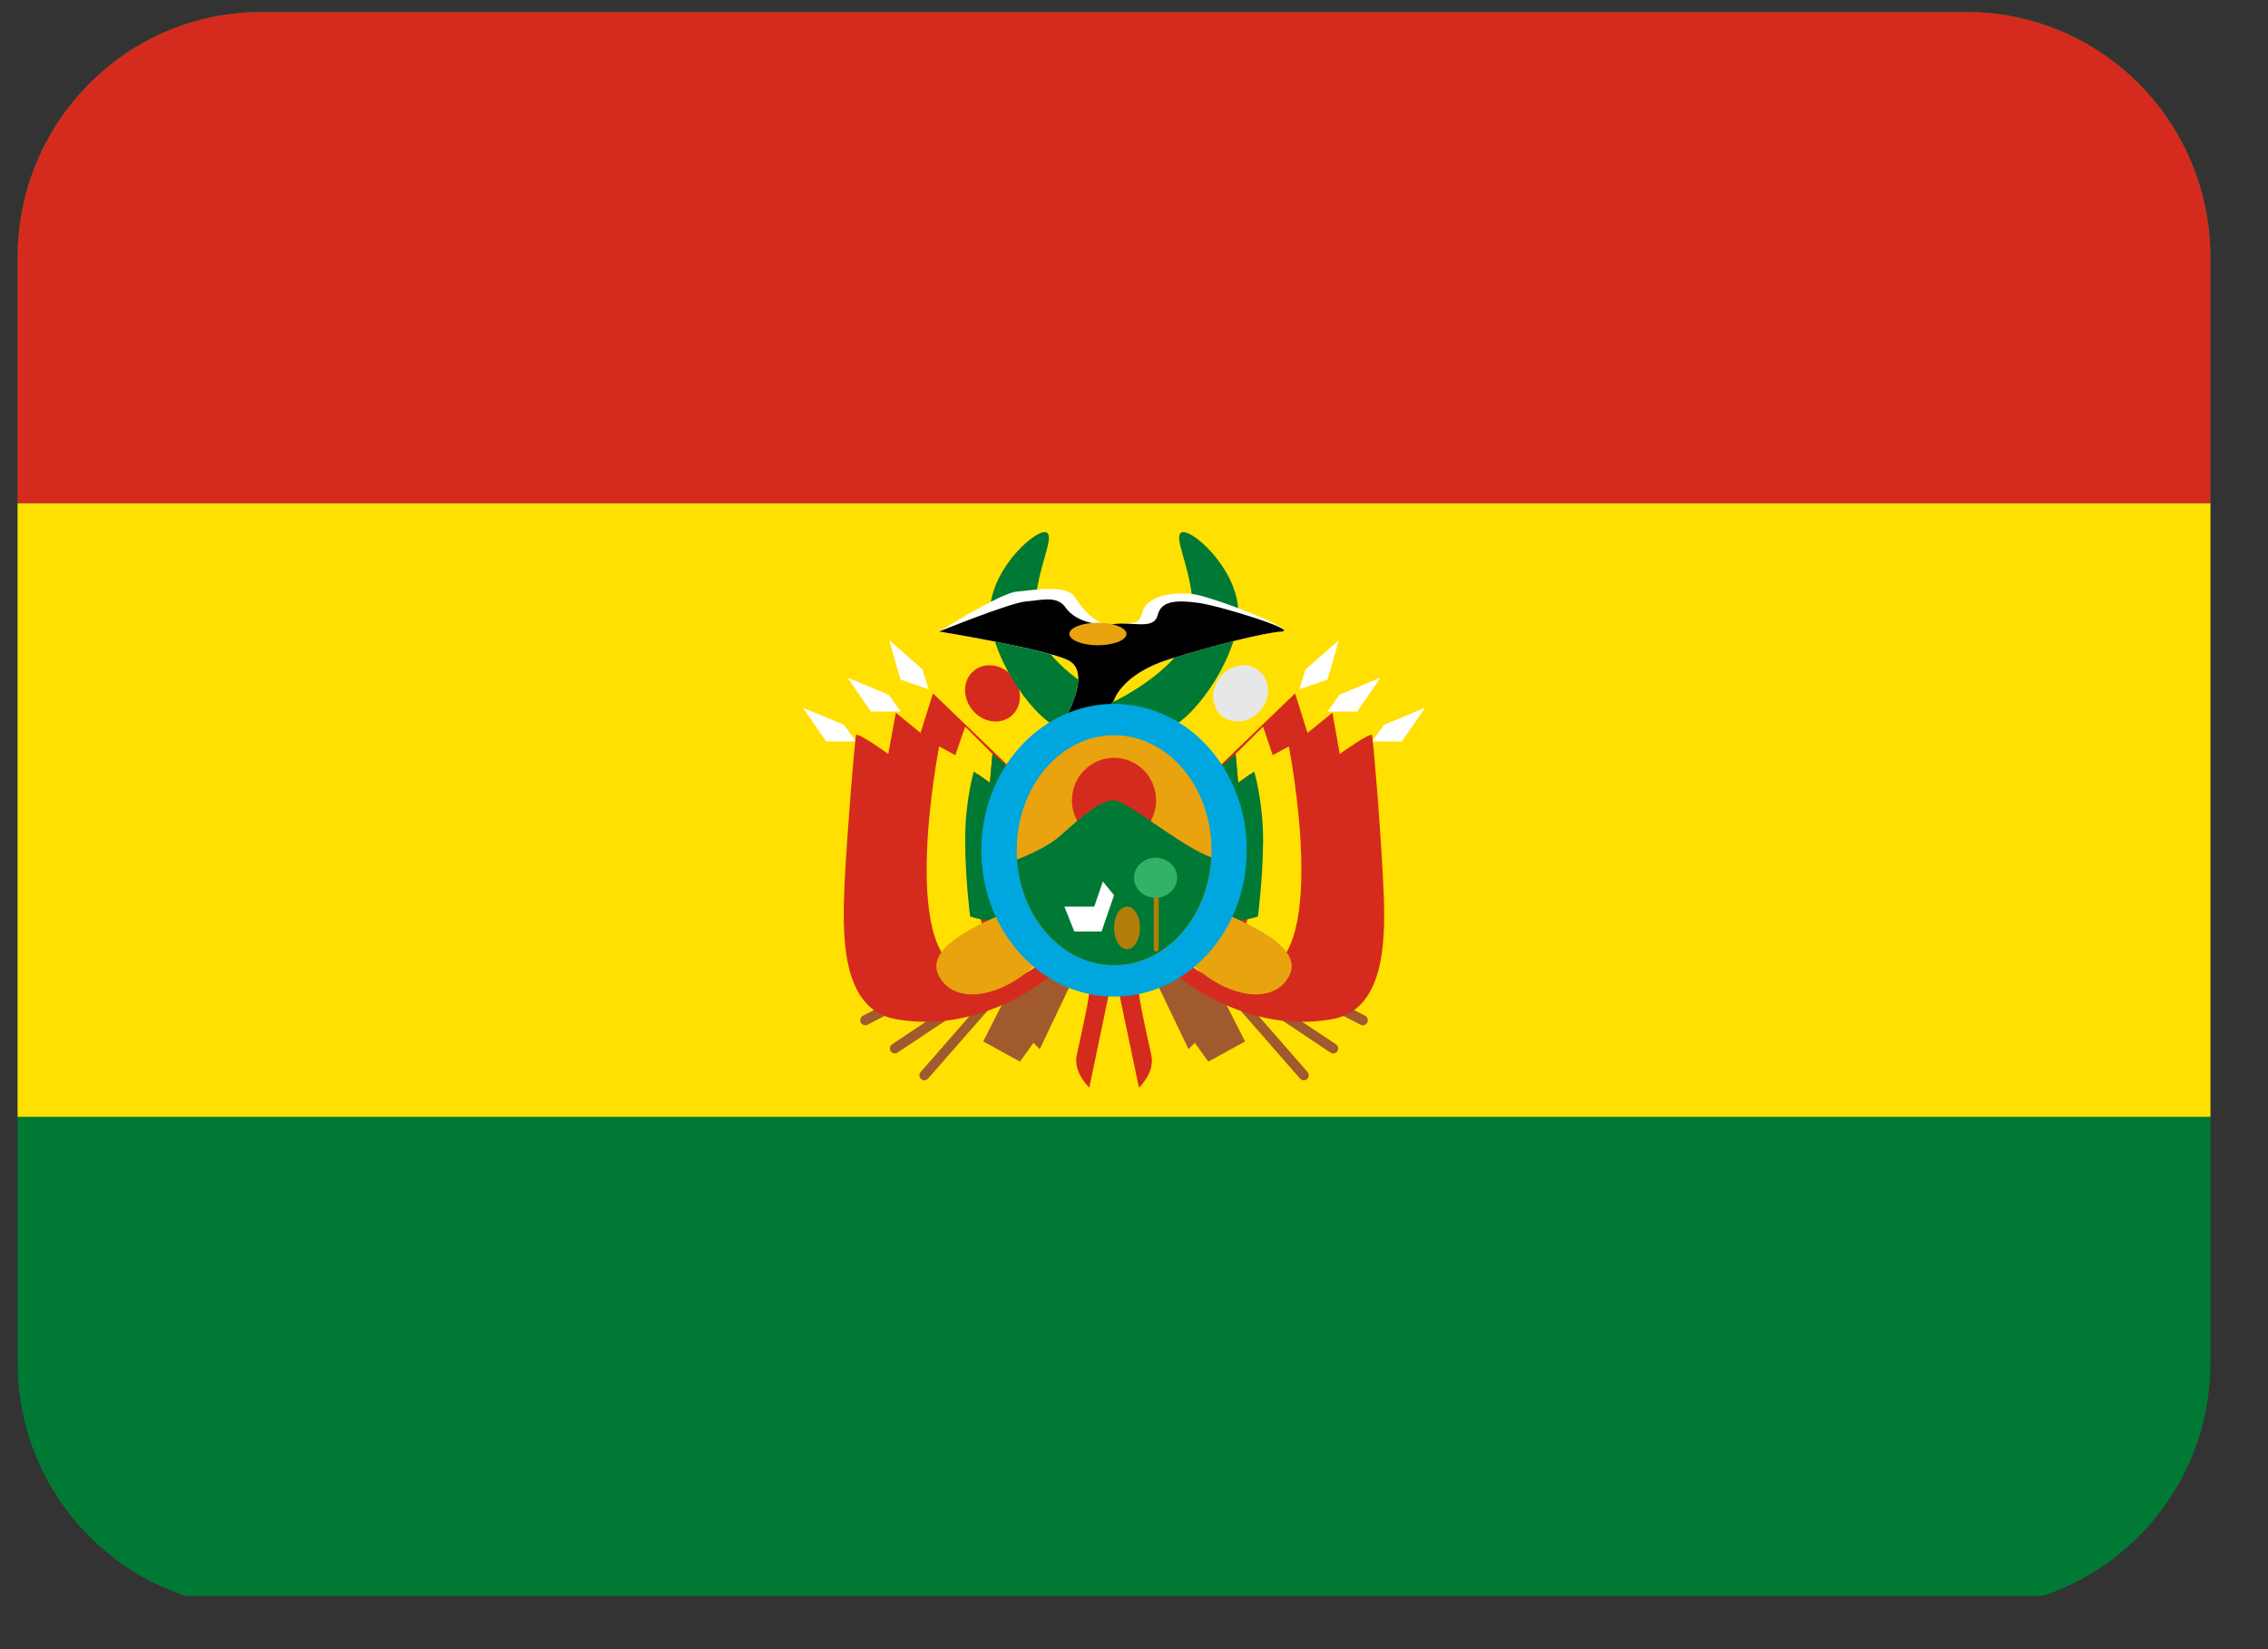 <svg xmlns="http://www.w3.org/2000/svg" xmlns:xlink="http://www.w3.org/1999/xlink" width="55" zoomAndPan="magnify" viewBox="0 0 41.25 30" height="40" preserveAspectRatio="xMidYMid meet" version="1.0"><rect x="0" y="0" width="41.25" height="30" fill="#333333" stroke="none"/><defs><clipPath id="dfcbdcbc68"><path d="M 0.301 0.219 L 40.223 0.219 L 40.223 29.031 L 0.301 29.031 Z M 0.301 0.219 " clip-rule="nonzero"/></clipPath><clipPath id="4df1c82f67"><path d="M 0.301 9 L 40.223 9 L 40.223 21 L 0.301 21 Z M 0.301 9 " clip-rule="nonzero"/></clipPath><clipPath id="f829e7e7b3"><path d="M 0.301 0.219 L 40.223 0.219 L 40.223 10 L 0.301 10 Z M 0.301 0.219 " clip-rule="nonzero"/></clipPath></defs><g clip-path="url(#dfcbdcbc68)"><path fill="#007934" d="M 40.203 24.785 C 40.203 27.25 38.219 29.25 35.773 29.25 L 4.75 29.25 C 2.305 29.25 0.32 27.25 0.32 24.785 L 0.32 4.684 C 0.32 2.219 2.305 0.219 4.75 0.219 L 35.773 0.219 C 38.219 0.219 40.203 2.219 40.203 4.684 Z M 40.203 24.785 " fill-opacity="1" fill-rule="nonzero"/></g><g clip-path="url(#4df1c82f67)"><path fill="#ffe000" d="M 0.32 9.152 L 40.203 9.152 L 40.203 20.316 L 0.32 20.316 Z M 0.32 9.152 " fill-opacity="1" fill-rule="nonzero"/></g><g clip-path="url(#f829e7e7b3)"><path fill="#d52b1e" d="M 35.773 0.219 L 4.75 0.219 C 2.305 0.219 0.32 2.219 0.32 4.684 L 0.32 9.152 L 40.203 9.152 L 40.203 4.684 C 40.203 2.219 38.219 0.219 35.773 0.219 Z M 35.773 0.219 " fill-opacity="1" fill-rule="nonzero"/></g><path fill="#ffffff" d="M 14.605 12.875 C 14.652 12.945 15.027 13.488 15.027 13.488 L 15.57 13.488 L 15.348 13.184 Z M 15.418 12.328 C 15.461 12.398 15.84 12.945 15.84 12.945 L 16.383 12.945 L 16.16 12.637 Z M 16.172 11.645 C 16.195 11.723 16.379 12.363 16.379 12.363 L 16.891 12.539 L 16.777 12.176 Z M 16.172 11.645 " fill-opacity="1" fill-rule="nonzero"/><path fill="#a05a2d" d="M 15.777 18.641 C 15.734 18.664 15.68 18.645 15.656 18.602 C 15.633 18.555 15.652 18.5 15.695 18.477 L 18.43 17.07 C 18.473 17.047 18.527 17.066 18.551 17.109 C 18.574 17.156 18.555 17.211 18.512 17.23 Z M 16.324 19.148 C 16.285 19.176 16.227 19.164 16.199 19.121 C 16.176 19.082 16.184 19.023 16.227 18.996 L 18.785 17.289 C 18.828 17.262 18.883 17.273 18.91 17.316 C 18.938 17.359 18.926 17.414 18.887 17.441 Z M 16.324 19.148 " fill-opacity="1" fill-rule="nonzero"/><path fill="#a05a2d" d="M 16.879 19.621 C 16.848 19.656 16.789 19.664 16.754 19.629 C 16.715 19.598 16.711 19.539 16.746 19.5 L 18.773 17.18 C 18.805 17.141 18.863 17.141 18.902 17.172 C 18.938 17.203 18.941 17.262 18.91 17.301 Z M 16.879 19.621 " fill-opacity="1" fill-rule="nonzero"/><path fill="#a05a2d" d="M 19.539 17.766 L 18.91 19.086 L 18.797 18.969 L 18.551 19.312 L 17.883 18.945 L 18.711 17.309 Z M 19.539 17.766 " fill-opacity="1" fill-rule="nonzero"/><path fill="#d52b1e" d="M 19.812 19.785 L 20.262 17.629 L 20.215 15.738 L 16.969 12.613 L 16.742 13.332 L 16.293 12.965 L 16.156 13.715 C 16.156 13.715 15.59 13.309 15.57 13.375 C 15.547 13.445 15.41 15.105 15.363 16.035 C 15.32 16.969 15.281 18.355 16.289 18.539 C 18.051 18.855 19.359 17.539 19.359 17.539 C 19.359 17.539 19.785 17.949 19.809 18.016 C 19.832 18.082 19.652 18.879 19.582 19.199 C 19.52 19.516 19.812 19.785 19.812 19.785 Z M 19.812 19.785 " fill-opacity="1" fill-rule="nonzero"/><path fill="#ffe000" d="M 17.555 13.219 L 17.375 13.738 L 17.082 13.578 C 17.082 13.578 16.332 17.375 17.551 17.672 C 18.773 17.969 18.91 17.469 18.91 17.469 L 18.32 16.672 L 17.883 16.875 C 17.883 16.875 17.668 16.289 17.668 15.492 C 17.668 14.781 17.781 14.078 17.781 14.078 L 18.004 14.238 L 18.051 13.715 Z M 17.555 13.219 " fill-opacity="1" fill-rule="nonzero"/><path fill="#007934" d="M 18.797 14.352 L 18.051 13.715 L 18.004 14.238 L 17.711 14.035 C 17.711 14.035 17.551 14.578 17.555 15.285 C 17.555 15.988 17.645 16.672 17.645 16.672 C 17.645 16.672 18.164 16.852 18.434 16.672 C 18.707 16.492 18.797 14.352 18.797 14.352 Z M 18.797 14.352 " fill-opacity="1" fill-rule="nonzero"/><path fill="#e8a30f" d="M 18.551 16.492 C 17.965 16.742 16.766 17.199 17.082 17.766 C 17.398 18.332 18.32 18.105 18.91 17.469 C 19.496 16.832 18.551 16.492 18.551 16.492 Z M 18.551 16.492 " fill-opacity="1" fill-rule="nonzero"/><path fill="#ffffff" d="M 25.918 12.875 C 25.875 12.945 25.496 13.488 25.496 13.488 L 24.953 13.488 L 25.176 13.184 Z M 25.105 12.328 C 25.062 12.398 24.684 12.945 24.684 12.945 L 24.145 12.945 L 24.363 12.637 Z M 24.352 11.645 L 24.145 12.363 L 23.633 12.539 L 23.746 12.176 Z M 24.352 11.645 " fill-opacity="1" fill-rule="nonzero"/><path fill="#a05a2d" d="M 24.746 18.641 C 24.789 18.664 24.844 18.645 24.867 18.602 C 24.891 18.555 24.871 18.5 24.828 18.477 L 22.094 17.07 C 22.051 17.047 21.996 17.066 21.973 17.109 C 21.949 17.156 21.969 17.211 22.016 17.23 Z M 24.199 19.148 C 24.242 19.176 24.297 19.164 24.324 19.121 C 24.352 19.082 24.34 19.023 24.297 18.996 L 21.738 17.289 C 21.699 17.262 21.641 17.273 21.617 17.316 C 21.59 17.359 21.598 17.414 21.641 17.441 Z M 24.199 19.148 " fill-opacity="1" fill-rule="nonzero"/><path fill="#a05a2d" d="M 23.645 19.621 C 23.68 19.656 23.734 19.664 23.773 19.629 C 23.809 19.598 23.812 19.539 23.781 19.5 L 21.754 17.18 C 21.723 17.141 21.664 17.141 21.625 17.172 C 21.59 17.203 21.586 17.262 21.617 17.301 Z M 23.645 19.621 " fill-opacity="1" fill-rule="nonzero"/><path fill="#a05a2d" d="M 20.984 17.766 L 21.617 19.086 L 21.73 18.969 L 21.977 19.312 L 22.645 18.945 L 21.812 17.309 Z M 20.984 17.766 " fill-opacity="1" fill-rule="nonzero"/><path fill="#d52b1e" d="M 20.715 19.785 L 20.262 17.629 L 20.309 15.738 L 23.555 12.613 L 23.781 13.332 L 24.234 12.965 L 24.367 13.715 C 24.367 13.715 24.934 13.309 24.953 13.375 C 24.977 13.445 25.113 15.105 25.156 16.035 C 25.203 16.969 25.242 18.355 24.234 18.539 C 22.473 18.855 21.164 17.539 21.164 17.539 C 21.164 17.539 20.734 17.949 20.715 18.016 C 20.691 18.082 20.871 18.879 20.941 19.199 C 21.008 19.516 20.715 19.785 20.715 19.785 Z M 20.715 19.785 " fill-opacity="1" fill-rule="nonzero"/><path fill="#ffe000" d="M 22.973 13.219 L 23.148 13.738 L 23.441 13.578 C 23.441 13.578 24.191 17.375 22.973 17.672 C 21.75 17.969 21.613 17.469 21.613 17.469 L 22.199 16.672 L 22.641 16.875 C 22.641 16.875 22.855 16.289 22.855 15.492 C 22.855 14.781 22.742 14.078 22.742 14.078 L 22.52 14.238 L 22.473 13.715 Z M 22.973 13.219 " fill-opacity="1" fill-rule="nonzero"/><path fill="#007934" d="M 21.73 14.352 L 22.473 13.715 L 22.52 14.238 L 22.812 14.035 C 22.812 14.035 22.973 14.578 22.973 15.285 C 22.969 15.988 22.879 16.672 22.879 16.672 C 22.879 16.672 22.359 16.852 22.09 16.672 C 21.816 16.492 21.73 14.352 21.73 14.352 Z M 21.73 14.352 " fill-opacity="1" fill-rule="nonzero"/><path fill="#e8a30f" d="M 21.977 16.492 C 22.562 16.742 23.758 17.199 23.441 17.766 C 23.129 18.332 22.203 18.105 21.617 17.469 C 21.027 16.832 21.977 16.492 21.977 16.492 Z M 21.977 16.492 " fill-opacity="1" fill-rule="nonzero"/><path fill="#d52b1e" d="M 18.414 12.305 C 18.602 12.531 18.594 12.852 18.395 13.023 C 18.195 13.191 17.879 13.148 17.691 12.922 C 17.5 12.695 17.508 12.375 17.707 12.207 C 17.906 12.035 18.223 12.078 18.414 12.305 Z M 18.414 12.305 " fill-opacity="1" fill-rule="nonzero"/><path fill="#e7e7e7" d="M 22.199 12.305 C 22.012 12.531 22.02 12.852 22.223 13.023 C 22.422 13.191 22.734 13.148 22.926 12.922 C 23.117 12.695 23.105 12.375 22.906 12.207 C 22.707 12.035 22.391 12.078 22.199 12.305 Z M 22.199 12.305 " fill-opacity="1" fill-rule="nonzero"/><path fill="#007934" d="M 21.48 9.691 C 21.324 9.805 21.773 10.531 21.684 11.328 C 21.594 12.125 20.262 12.762 20.262 12.762 C 20.262 12.762 18.93 12.125 18.84 11.328 C 18.75 10.531 19.203 9.805 19.043 9.691 C 18.887 9.578 18.051 10.305 18.008 11.078 C 17.961 11.852 18.738 13.016 19.246 13.238 C 19.758 13.461 20.262 13.578 20.262 13.578 C 20.262 13.578 20.77 13.461 21.277 13.238 C 21.789 13.016 22.566 11.852 22.52 11.078 C 22.473 10.305 21.637 9.578 21.48 9.691 Z M 21.48 9.691 " fill-opacity="1" fill-rule="nonzero"/><path fill="#ffffff" d="M 20.262 12.738 C 20.262 12.738 20.398 12.262 21.277 11.988 C 22.156 11.715 22.992 11.512 23.309 11.488 C 23.625 11.465 22.059 10.852 21.684 10.805 C 21.312 10.762 20.852 10.852 20.781 11.125 C 20.715 11.398 20.602 11.309 20.262 11.352 C 19.926 11.398 19.699 11.078 19.539 10.852 C 19.383 10.625 18.785 10.738 18.492 10.762 C 18.199 10.785 17.082 11.488 17.082 11.488 C 17.082 11.488 19.023 11.809 19.43 12.012 C 19.832 12.219 19.449 12.945 19.34 13.148 C 19.223 13.352 20.008 13.086 20.262 12.738 Z M 20.262 12.738 " fill-opacity="1" fill-rule="nonzero"/><path fill="#000000" d="M 20.262 12.738 C 20.262 12.738 20.398 12.262 21.277 11.988 C 22.156 11.715 22.992 11.512 23.309 11.488 C 23.625 11.465 22.16 11.012 21.785 10.965 C 21.414 10.918 21.121 10.918 21.055 11.191 C 20.984 11.465 20.602 11.305 20.262 11.352 C 19.926 11.395 19.539 11.285 19.383 11.055 C 19.227 10.828 18.953 10.918 18.66 10.941 C 18.367 10.965 17.082 11.488 17.082 11.488 C 17.082 11.488 19.023 11.805 19.43 12.012 C 19.836 12.215 19.449 12.941 19.34 13.148 C 19.223 13.352 20.008 13.086 20.262 12.738 Z M 20.262 12.738 " fill-opacity="1" fill-rule="nonzero"/><path fill="#00a6de" d="M 17.848 15.465 C 17.848 13.996 18.93 12.805 20.262 12.805 C 21.598 12.805 22.676 13.996 22.676 15.465 C 22.676 16.938 21.598 18.129 20.262 18.129 C 18.93 18.129 17.848 16.938 17.848 15.465 Z M 17.848 15.465 " fill-opacity="1" fill-rule="nonzero"/><path fill="#e8a30f" d="M 18.492 15.465 C 18.492 14.312 19.285 13.375 20.262 13.375 C 21.242 13.375 22.035 14.312 22.035 15.465 C 22.035 16.625 21.242 17.559 20.262 17.559 C 19.285 17.559 18.492 16.625 18.492 15.465 Z M 18.492 15.465 " fill-opacity="1" fill-rule="nonzero"/><path fill="#d52b1e" d="M 19.496 14.559 C 19.496 14.133 19.84 13.785 20.262 13.785 C 20.684 13.785 21.027 14.133 21.027 14.559 C 21.027 14.984 20.684 15.332 20.262 15.332 C 19.84 15.332 19.496 14.984 19.496 14.559 Z M 19.496 14.559 " fill-opacity="1" fill-rule="nonzero"/><path fill="#007934" d="M 20.262 17.559 C 21.203 17.559 21.973 16.695 22.031 15.598 C 21.453 15.383 20.5 14.559 20.262 14.559 C 20.016 14.559 19.699 14.832 19.293 15.195 C 19.086 15.383 18.762 15.531 18.496 15.637 C 18.57 16.711 19.332 17.559 20.262 17.559 Z M 20.262 17.559 " fill-opacity="1" fill-rule="nonzero"/><path fill="#e8a30f" d="M 20.488 11.531 C 20.488 11.645 20.254 11.738 19.969 11.738 C 19.684 11.738 19.449 11.645 19.449 11.531 C 19.449 11.418 19.684 11.328 19.969 11.328 C 20.254 11.328 20.488 11.422 20.488 11.531 Z M 20.488 11.531 " fill-opacity="1" fill-rule="nonzero"/><path fill="#ffffff" d="M 19.359 16.492 L 19.902 16.492 L 20.059 16.035 L 20.262 16.285 L 20.035 16.945 L 19.539 16.945 Z M 19.359 16.492 " fill-opacity="1" fill-rule="nonzero"/><path fill="#b37d0a" d="M 20.734 16.875 C 20.734 17.09 20.629 17.266 20.5 17.266 C 20.367 17.266 20.262 17.09 20.262 16.875 C 20.262 16.664 20.367 16.492 20.5 16.492 C 20.629 16.492 20.734 16.664 20.734 16.875 Z M 21.074 17.266 C 21.074 17.289 21.055 17.309 21.027 17.309 C 21.004 17.309 20.984 17.289 20.984 17.266 L 20.984 16.082 C 20.984 16.059 21.004 16.035 21.027 16.035 C 21.055 16.035 21.074 16.059 21.074 16.082 Z M 21.074 17.266 " fill-opacity="1" fill-rule="nonzero"/><path fill="#32b266" d="M 21.41 15.965 C 21.41 16.168 21.234 16.332 21.02 16.332 C 20.801 16.332 20.625 16.168 20.625 15.965 C 20.625 15.766 20.801 15.602 21.02 15.602 C 21.234 15.605 21.41 15.766 21.41 15.965 Z M 21.41 15.965 " fill-opacity="1" fill-rule="nonzero"/></svg>